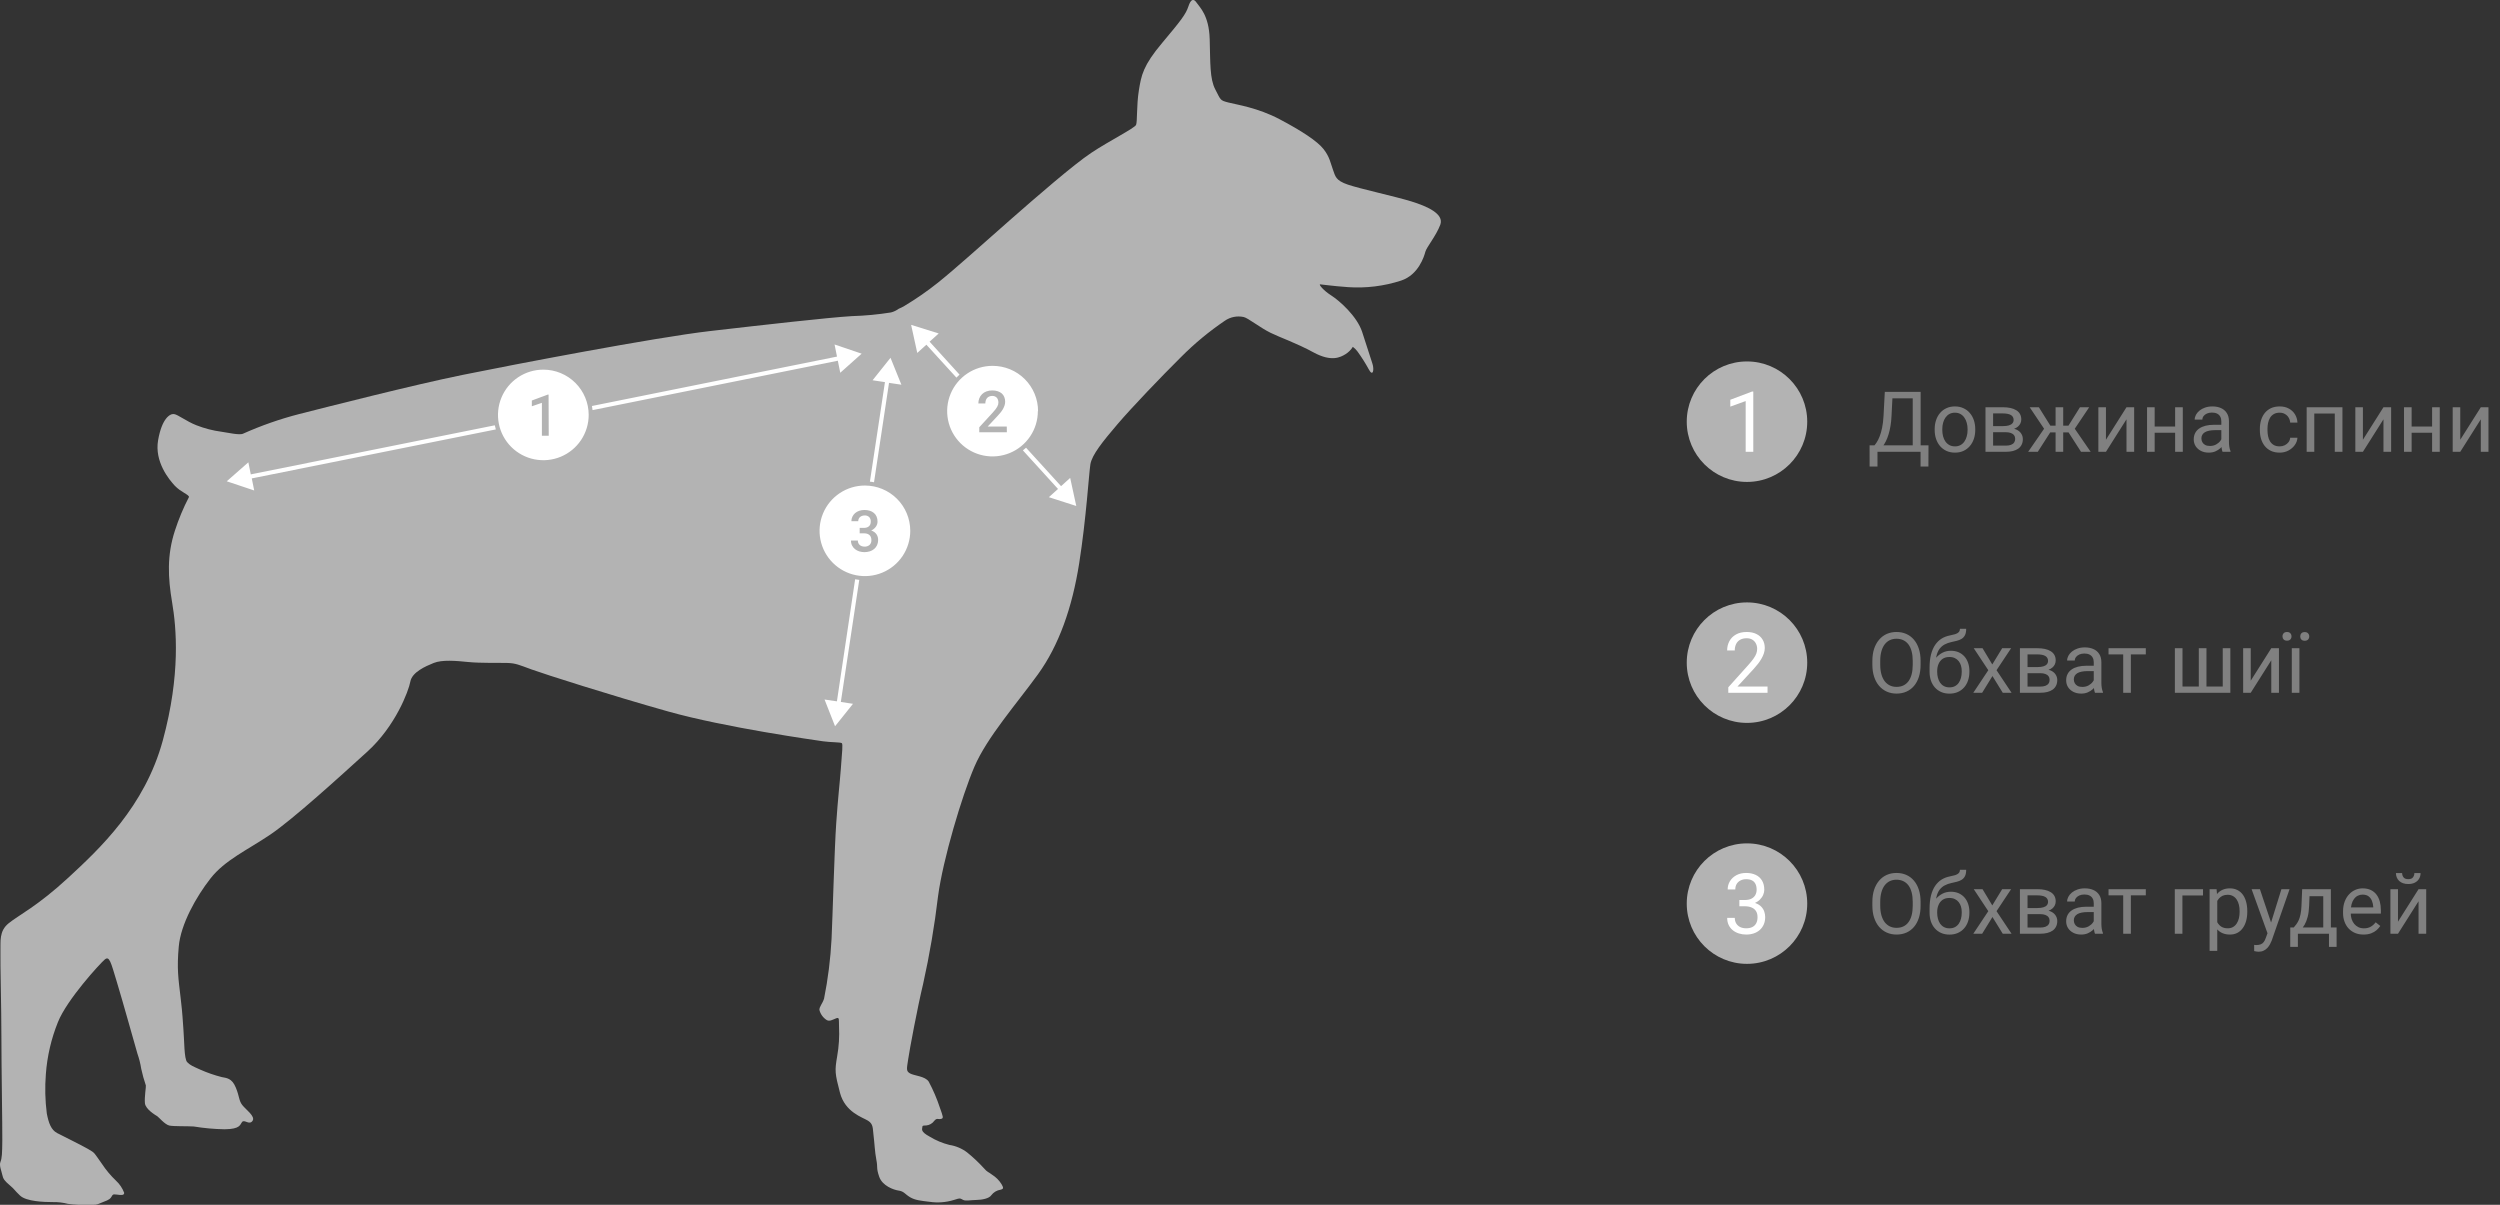 <svg xmlns="http://www.w3.org/2000/svg" fill="none" viewBox="0 0 415 200" height="200" width="415">
<rect x="0" y="0" width="415" height="200" fill="#333333" stroke="none"/>
<g clip-path="url(#clip0_1707_8552)">
<path fill="#B3B3B3" d="M149.193 51.254C149.515 51.122 149.826 50.967 150.124 50.789V50.789C152.068 49.625 153.931 48.333 155.702 46.921C158.59 44.611 163.155 40.483 167.637 36.547C172.12 32.611 178.204 27.335 181.147 25.374C184.09 23.412 188.353 21.273 188.586 20.733C188.819 20.194 188.648 17.508 189.051 15.007C189.455 12.505 189.736 10.906 192.932 7.107C196.128 3.307 196.86 2.323 197.271 1.072C197.681 -0.178 198.147 -0.294 198.639 0.45C199.132 1.195 200.693 2.501 200.809 6.492C200.925 10.483 200.809 13.079 201.74 14.849C202.67 16.619 202.479 16.647 203.909 17.016C205.339 17.385 208.775 17.87 212.436 19.804C216.098 21.738 218.692 23.447 219.718 24.759C220.745 26.071 220.868 27.089 221.272 28.175C221.675 29.262 221.682 29.945 223.749 30.649C225.816 31.353 231.743 32.645 234.295 33.438C236.848 34.23 239.77 35.488 239.086 37.312C238.402 39.137 236.8 41.05 236.608 41.795C236.417 42.54 235.479 45.629 232.577 46.579C229.745 47.498 226.762 47.867 223.79 47.666C220.977 47.468 219.424 47.201 219.143 47.201C218.863 47.201 219.691 48.226 221.005 49.06C222.319 49.894 225.262 52.477 226.117 55.101C226.972 57.725 227.486 59.358 227.821 60.363C228.156 61.368 227.91 62.639 227.205 61.292C226.649 60.271 226.027 59.288 225.344 58.347C225.127 58.052 224.866 57.791 224.57 57.575C224.258 58.079 223.831 58.502 223.325 58.812C222.531 59.283 221.059 60.131 218.055 58.504C215.051 56.878 212.703 56.119 210.924 55.251C209.145 54.383 207.153 52.757 206.428 52.62C205.896 52.508 205.346 52.505 204.813 52.612C204.28 52.719 203.775 52.933 203.327 53.242C200.712 55.016 198.273 57.036 196.046 59.276C192.706 62.591 187.915 67.593 185.499 70.422C183.084 73.252 181.25 75.52 181.003 77.079C180.757 78.637 180.319 86.031 179.149 93.48C177.978 100.929 175.761 107.148 172.305 111.931C168.849 116.715 163.846 122.387 161.759 127.26C159.671 132.132 156.53 142.65 155.716 148.773C155.135 153.663 154.308 158.522 153.238 163.329C152.28 167.327 150.973 174.331 150.754 175.862C150.535 177.393 150.364 177.789 151.062 178.186C151.76 178.582 153.587 178.637 154.169 179.553C154.911 180.941 155.531 182.39 156.024 183.885C156.537 185.361 156.708 185.648 156.181 185.744C155.654 185.84 155.544 185.539 155.093 186.052C154.936 186.273 154.732 186.458 154.495 186.593C154.259 186.727 153.995 186.809 153.724 186.831C153.259 186.831 153.101 186.831 153.101 187.138C153.101 187.446 152.725 187.821 154.34 188.689C155.351 189.306 156.449 189.767 157.598 190.056C158.667 190.219 159.679 190.647 160.54 191.3C161.537 192.105 162.47 192.984 163.333 193.931C163.921 194.614 164.017 194.484 164.701 195.011C165.328 195.404 165.857 195.935 166.248 196.562C166.481 197.027 166.748 197.341 166.098 197.491C165.477 197.583 164.918 197.918 164.544 198.421C164.195 198.947 163.032 199.179 162.067 199.193C161.102 199.207 160.362 199.398 159.897 199.193C159.432 198.988 159.507 198.783 158.344 199.193C157.04 199.597 155.662 199.702 154.313 199.501C152.896 199.33 151.904 199.241 151.055 198.728C150.206 198.216 150.069 197.765 149.2 197.642C148.331 197.519 146.463 196.849 145.943 195.325C145.423 193.801 145.744 193.917 145.477 192.537C145.21 191.156 145.169 189.694 145.012 188.512C144.855 187.329 145.012 186.605 144.081 186.031C143.15 185.457 140.283 184.63 139.434 181.391C138.586 178.152 138.558 177.755 138.969 175.35C139.26 173.717 139.363 172.058 139.277 170.402C139.229 169.322 139.4 168.803 138.812 169.035C138.223 169.268 137.73 169.589 137.258 169.343C136.639 168.958 136.195 168.348 136.019 167.641C136.019 167.074 136.505 166.657 136.793 165.782C137.447 162.514 137.863 159.202 138.038 155.873C138.216 152.169 138.51 141.064 138.812 136.677C139.113 132.289 139.366 130.41 139.585 127.547C139.804 124.683 139.934 123.535 139.742 123.364C139.551 123.194 137.84 123.235 136.642 123.057C135.444 122.879 120.416 120.781 110.903 118.102C101.39 115.423 90.372 111.904 88.271 111.139C86.17 110.373 85.629 110.093 84.24 110.052C82.85 110.011 79.75 110.1 77.731 109.895C75.712 109.69 73.379 109.492 71.996 110.052C70.614 110.612 68.403 111.576 68.116 113.148C67.828 114.72 65.645 120.535 60.985 124.765C56.324 128.996 48.666 135.973 44.868 138.542C41.069 141.112 37.34 142.759 34.944 145.821C32.549 148.882 30.003 153.42 29.675 157.117C29.346 160.814 29.599 162.365 29.983 165.632C30.366 168.899 30.291 169.049 30.448 170.894C30.605 172.739 30.551 175.773 31.071 176.313C31.591 176.853 32.008 176.997 33.24 177.557C34.391 178.07 35.584 178.483 36.806 178.794C37.586 178.958 38.476 178.944 39.126 180.496C39.776 182.047 39.619 182.662 40.214 183.434C40.809 184.206 42.445 185.313 41.918 186.065C41.391 186.817 40.597 185.805 40.214 186.222C39.831 186.639 39.988 187.439 37.271 187.459C35.556 187.429 33.845 187.274 32.152 186.995C31.057 186.926 28.86 186.995 28.121 186.844C27.382 186.694 26.335 185.43 26.109 185.293C25.883 185.156 24.152 184.159 24.056 183.127C23.96 182.095 24.261 180.393 24.213 180.188C23.901 179.275 23.642 178.344 23.44 177.4C23.309 176.556 23.1 175.725 22.817 174.919C22.482 173.792 20.401 166.308 19.395 163.001C18.389 159.693 18.17 158.614 17.377 159.29C16.583 159.967 11.114 165.926 9.623 169.657C8.504 172.426 7.825 175.352 7.61 178.329C7.44 180.495 7.493 182.673 7.768 184.828C8.069 186.414 8.486 187.562 9.472 188.081C10.457 188.601 13.291 189.974 14.584 190.712C15.878 191.45 15.583 191.355 16.911 193.186C17.58 194.199 18.36 195.135 19.238 195.974C19.845 196.53 20.314 197.221 20.607 197.99C20.661 198.469 20.059 198.387 19.368 198.298C18.677 198.209 18.745 198.298 18.437 198.763C18.129 199.227 17.541 199.343 16.733 199.692C15.926 200.04 15.932 200.006 14.714 199.999C13.571 200.048 12.426 199.995 11.292 199.842C10.466 199.627 9.614 199.528 8.76 199.548C7.337 199.548 4.373 199.453 3.333 198.469C2.293 197.485 2.491 197.491 1.629 196.76C0.767 196.029 0.514 195.701 0.383 195.038C0.253 194.375 -0.171 193.48 0.076 192.872C0.322 192.264 0.363 191.505 0.383 189.311C0.404 187.118 0.233 177.01 0.233 172.131C0.233 167.252 0.028 159.83 0.076 158.039C0.123 156.249 -0.191 154.582 1.444 153.256C3.08 151.93 6.235 150.42 11.368 145.67C16.5 140.921 24.035 133.916 27.026 122.913C30.017 111.911 29.271 104.127 28.573 100.006C27.875 95.885 27.697 92.181 29.038 88.081C29.658 86.163 30.436 84.3 31.365 82.512C31.433 82.129 29.996 81.678 29.038 80.653C28.08 79.628 25.616 76.662 26.246 73.067C26.875 69.473 28.203 68.646 28.881 68.734C29.558 68.823 30.934 69.944 32.604 70.593C33.951 71.121 35.357 71.484 36.792 71.673C37.743 71.796 39.762 72.288 40.358 71.987C43.361 70.643 46.472 69.555 49.658 68.734C54.23 67.573 68.561 63.91 76.787 62.236C85.013 60.561 108.72 56.01 117.849 54.957C126.979 53.905 137.45 52.716 141.412 52.477C143.593 52.414 145.767 52.209 147.921 51.862C148.379 51.74 148.811 51.534 149.193 51.254V51.254Z" clip-rule="evenodd" fill-rule="evenodd"></path>
<path fill="white" d="M41.795 79.416L42.199 81.418L37.641 79.894L41.227 76.744L41.63 78.746L82.138 70.6C82.193 70.826 82.248 71.052 82.31 71.284L41.795 79.416ZM138.538 57.185L138.941 59.195L98.262 67.395C98.303 67.621 98.344 67.846 98.365 68.079L139.078 59.878L139.482 61.88L143.034 58.709L138.538 57.185ZM97.722 68.878C97.722 70.365 97.28 71.818 96.453 73.055C95.626 74.291 94.45 75.254 93.075 75.823C91.699 76.392 90.185 76.541 88.725 76.251C87.265 75.961 85.923 75.245 84.87 74.194C83.818 73.142 83.101 71.803 82.81 70.345C82.52 68.887 82.669 67.375 83.239 66.002C83.808 64.628 84.773 63.454 86.011 62.628C87.249 61.802 88.705 61.361 90.194 61.361C92.19 61.361 94.105 62.153 95.517 63.563C96.929 64.972 97.722 66.885 97.722 68.878V68.878ZM91.063 65.509H90.919L88.284 66.486V67.443L89.954 66.869V72.336H91.09L91.063 65.509ZM178.662 83.995L177.65 79.334L176.137 80.701L170.327 74.325C170.156 74.475 169.985 74.626 169.8 74.762L175.631 81.166L174.111 82.532L178.662 83.995ZM159.281 62.188L154.313 56.721L155.825 55.354L151.247 53.926L152.266 58.587L153.779 57.22L158.768 62.687C158.953 62.53 159.11 62.366 159.281 62.188ZM172.284 68.25C172.284 69.736 171.843 71.19 171.015 72.426C170.188 73.662 169.013 74.626 167.637 75.195C166.261 75.764 164.748 75.912 163.287 75.622C161.827 75.332 160.486 74.616 159.433 73.565C158.38 72.514 157.663 71.174 157.373 69.716C157.082 68.258 157.231 66.746 157.801 65.373C158.371 63.999 159.336 62.825 160.574 61.999C161.812 61.173 163.267 60.732 164.756 60.732C165.75 60.728 166.735 60.92 167.654 61.297C168.573 61.675 169.408 62.23 170.111 62.932C170.814 63.633 171.371 64.466 171.75 65.384C172.129 66.301 172.322 67.284 172.318 68.277L172.284 68.25ZM167.124 70.799H163.962L165.481 69.172C165.68 68.967 165.865 68.755 166.036 68.55C166.198 68.357 166.344 68.151 166.474 67.935C166.586 67.737 166.68 67.529 166.754 67.313C166.822 67.111 166.857 66.898 166.857 66.685C166.859 66.42 166.811 66.158 166.713 65.912C166.622 65.686 166.482 65.483 166.303 65.318C166.101 65.15 165.868 65.022 165.618 64.942C165.326 64.85 165.021 64.806 164.715 64.812C164.379 64.805 164.044 64.863 163.729 64.983C163.463 65.08 163.22 65.234 163.018 65.433C162.816 65.632 162.66 65.873 162.559 66.138C162.456 66.406 162.405 66.691 162.409 66.978H163.565C163.561 66.807 163.586 66.636 163.641 66.473C163.682 66.327 163.754 66.192 163.853 66.076C163.951 65.962 164.076 65.873 164.215 65.817C164.376 65.751 164.548 65.719 164.722 65.721C164.87 65.718 165.017 65.746 165.153 65.803C165.275 65.854 165.385 65.931 165.475 66.029C165.562 66.13 165.628 66.249 165.666 66.377C165.714 66.515 165.738 66.661 165.735 66.808C165.735 66.923 165.721 67.037 165.694 67.149C165.655 67.28 165.602 67.406 165.536 67.525C165.447 67.677 165.349 67.823 165.242 67.963C165.119 68.12 164.961 68.304 164.777 68.509L162.559 70.928V71.755H167.138L167.124 70.799ZM144.403 79.956C144.635 79.956 144.854 80.017 145.087 80.058L147.578 63.555L149.631 63.862L147.825 59.393L144.848 63.124L146.901 63.432L144.403 79.956ZM142.637 96.262C142.404 96.234 142.176 96.2 141.953 96.159L138.928 116.422L136.875 116.121L138.62 120.556L141.597 116.832L139.578 116.524L142.637 96.262ZM151.103 88.116C151.103 89.602 150.661 91.056 149.834 92.292C149.007 93.528 147.831 94.492 146.456 95.061C145.08 95.63 143.566 95.778 142.106 95.488C140.646 95.198 139.304 94.482 138.252 93.431C137.199 92.38 136.482 91.04 136.191 89.582C135.901 88.124 136.05 86.612 136.62 85.239C137.189 83.865 138.154 82.691 139.392 81.865C140.63 81.039 142.086 80.598 143.575 80.598C145.568 80.598 147.479 81.388 148.891 82.793C150.302 84.198 151.097 86.105 151.103 88.095V88.116ZM145.772 89.646C145.772 89.48 145.751 89.315 145.71 89.154C145.665 88.998 145.598 88.848 145.511 88.71C145.413 88.567 145.293 88.44 145.156 88.334C144.993 88.216 144.813 88.124 144.622 88.061C144.79 87.992 144.945 87.894 145.08 87.774C145.206 87.669 145.316 87.547 145.409 87.412C145.493 87.287 145.559 87.151 145.607 87.008C145.647 86.873 145.668 86.733 145.669 86.592C145.677 86.303 145.624 86.017 145.511 85.751C145.414 85.518 145.261 85.311 145.067 85.15C144.866 84.981 144.633 84.856 144.382 84.781C144.094 84.695 143.794 84.654 143.493 84.658C143.197 84.656 142.904 84.702 142.623 84.794C142.374 84.882 142.142 85.014 141.939 85.184C141.751 85.349 141.599 85.551 141.494 85.778C141.383 86.011 141.327 86.266 141.33 86.523H142.466C142.463 86.387 142.491 86.251 142.548 86.127C142.599 86.012 142.673 85.91 142.767 85.826C142.865 85.744 142.976 85.68 143.096 85.635C143.23 85.591 143.371 85.568 143.513 85.567C143.655 85.555 143.798 85.573 143.932 85.62C144.067 85.667 144.19 85.742 144.293 85.84C144.383 85.942 144.452 86.061 144.495 86.191C144.539 86.32 144.556 86.456 144.547 86.592C144.549 86.736 144.526 86.879 144.478 87.015C144.435 87.14 144.362 87.252 144.266 87.343C144.161 87.439 144.038 87.511 143.903 87.555C143.738 87.611 143.564 87.636 143.39 87.63H142.706V88.532H143.39C143.567 88.53 143.745 88.551 143.917 88.594C144.06 88.633 144.194 88.703 144.307 88.799C144.421 88.891 144.508 89.011 144.56 89.147C144.624 89.306 144.654 89.476 144.649 89.646C144.661 89.796 144.64 89.945 144.588 90.086C144.536 90.226 144.454 90.354 144.348 90.46C144.115 90.656 143.817 90.756 143.513 90.74C143.357 90.741 143.202 90.716 143.055 90.665C142.925 90.621 142.806 90.551 142.706 90.46C142.608 90.37 142.531 90.261 142.48 90.138C142.426 90.009 142.4 89.869 142.404 89.728H141.262C141.255 90.017 141.319 90.303 141.446 90.562C141.566 90.796 141.734 91.001 141.939 91.163C142.145 91.323 142.376 91.445 142.623 91.526C143.195 91.699 143.804 91.699 144.375 91.526C144.641 91.446 144.888 91.314 145.101 91.136C145.308 90.966 145.475 90.751 145.587 90.507C145.71 90.237 145.773 89.943 145.772 89.646V89.646Z"></path>
<path fill="#808080" d="M318.982 73.927V75H311.449V73.927H318.982ZM311.661 73.927V77.447H310.355L310.349 73.927H311.661ZM320.131 73.927L320.117 77.44H318.812V73.927H320.131ZM317.69 65.047V66.127H313.329V65.047H317.69ZM318.825 65.047V75H317.513V65.047H318.825ZM312.878 65.047H314.197L313.992 69.053C313.965 69.654 313.908 70.21 313.821 70.721C313.735 71.227 313.628 71.689 313.5 72.108C313.372 72.528 313.227 72.904 313.062 73.236C312.898 73.564 312.723 73.849 312.536 74.091C312.349 74.328 312.153 74.524 311.948 74.679C311.748 74.829 311.545 74.936 311.34 75H310.738V73.927H311.162C311.281 73.799 311.415 73.615 311.565 73.373C311.72 73.132 311.873 72.819 312.023 72.436C312.178 72.049 312.313 71.578 312.427 71.022C312.545 70.466 312.625 69.809 312.666 69.053L312.878 65.047ZM321.156 71.384V71.227C321.156 70.693 321.234 70.199 321.389 69.743C321.544 69.283 321.767 68.884 322.059 68.547C322.35 68.205 322.703 67.941 323.118 67.754C323.533 67.562 323.998 67.467 324.513 67.467C325.032 67.467 325.499 67.562 325.914 67.754C326.333 67.941 326.689 68.205 326.98 68.547C327.277 68.884 327.502 69.283 327.657 69.743C327.812 70.199 327.89 70.693 327.89 71.227V71.384C327.89 71.917 327.812 72.412 327.657 72.867C327.502 73.323 327.277 73.722 326.98 74.064C326.689 74.401 326.336 74.665 325.921 74.856C325.511 75.043 325.046 75.137 324.526 75.137C324.007 75.137 323.54 75.043 323.125 74.856C322.71 74.665 322.355 74.401 322.059 74.064C321.767 73.722 321.544 73.323 321.389 72.867C321.234 72.412 321.156 71.917 321.156 71.384ZM322.421 71.227V71.384C322.421 71.753 322.464 72.102 322.551 72.43C322.637 72.753 322.767 73.04 322.94 73.291C323.118 73.542 323.339 73.74 323.604 73.886C323.868 74.027 324.175 74.098 324.526 74.098C324.873 74.098 325.176 74.027 325.436 73.886C325.7 73.74 325.919 73.542 326.092 73.291C326.265 73.04 326.395 72.753 326.481 72.43C326.573 72.102 326.618 71.753 326.618 71.384V71.227C326.618 70.862 326.573 70.518 326.481 70.194C326.395 69.866 326.263 69.577 326.085 69.326C325.912 69.071 325.693 68.87 325.429 68.725C325.169 68.579 324.864 68.506 324.513 68.506C324.166 68.506 323.861 68.579 323.597 68.725C323.337 68.87 323.118 69.071 322.94 69.326C322.767 69.577 322.637 69.866 322.551 70.194C322.464 70.518 322.421 70.862 322.421 71.227ZM332.948 71.746H330.521L330.508 70.734H332.49C332.882 70.734 333.208 70.696 333.468 70.618C333.732 70.541 333.93 70.424 334.062 70.269C334.195 70.115 334.261 69.923 334.261 69.695C334.261 69.518 334.222 69.363 334.145 69.231C334.072 69.094 333.96 68.982 333.81 68.895C333.659 68.804 333.472 68.738 333.249 68.697C333.03 68.652 332.773 68.629 332.477 68.629H330.856V75H329.592V67.603H332.477C332.946 67.603 333.368 67.644 333.741 67.727C334.119 67.809 334.441 67.934 334.705 68.103C334.974 68.267 335.179 68.476 335.32 68.731C335.462 68.987 335.532 69.287 335.532 69.634C335.532 69.857 335.487 70.069 335.396 70.269C335.304 70.47 335.17 70.648 334.992 70.803C334.814 70.958 334.596 71.085 334.336 71.186C334.076 71.281 333.778 71.343 333.44 71.37L332.948 71.746ZM332.948 75H330.063L330.692 73.975H332.948C333.299 73.975 333.591 73.931 333.823 73.845C334.056 73.754 334.229 73.626 334.343 73.462C334.461 73.293 334.521 73.093 334.521 72.86C334.521 72.628 334.461 72.43 334.343 72.266C334.229 72.097 334.056 71.969 333.823 71.883C333.591 71.792 333.299 71.746 332.948 71.746H331.027L331.041 70.734H333.44L333.898 71.117C334.304 71.149 334.648 71.249 334.931 71.418C335.213 71.587 335.427 71.801 335.573 72.061C335.719 72.316 335.792 72.594 335.792 72.894C335.792 73.241 335.726 73.546 335.594 73.811C335.466 74.075 335.279 74.296 335.033 74.474C334.787 74.647 334.489 74.779 334.138 74.87C333.787 74.957 333.39 75 332.948 75ZM339.729 71.78L336.927 67.603H338.451L340.365 70.666H341.842L341.657 71.78H339.729ZM340.42 71.65L338.273 75H336.674L339.62 70.734L340.42 71.65ZM342.491 67.603V75H341.227V67.603H342.491ZM346.805 67.603L344.002 71.78H342.074L341.876 70.666H343.359L345.273 67.603H346.805ZM345.451 75L343.298 71.65L344.111 70.734L347.051 75H345.451ZM349.587 72.997L352.998 67.603H354.27V75H352.998V69.606L349.587 75H348.329V67.603H349.587V72.997ZM361.317 70.81V71.835H357.407V70.81H361.317ZM357.674 67.603V75H356.409V67.603H357.674ZM362.343 67.603V75H361.071V67.603H362.343ZM368.741 73.735V69.928C368.741 69.636 368.682 69.383 368.563 69.169C368.45 68.95 368.276 68.782 368.044 68.663C367.812 68.545 367.524 68.485 367.183 68.485C366.864 68.485 366.583 68.54 366.342 68.649C366.105 68.759 365.918 68.902 365.781 69.08C365.649 69.258 365.583 69.449 365.583 69.654H364.318C364.318 69.39 364.387 69.128 364.523 68.868C364.66 68.608 364.856 68.374 365.111 68.164C365.371 67.95 365.681 67.781 366.041 67.658C366.406 67.531 366.811 67.467 367.258 67.467C367.796 67.467 368.27 67.558 368.68 67.74C369.094 67.922 369.418 68.198 369.65 68.567C369.887 68.932 370.006 69.39 370.006 69.941V73.387C370.006 73.633 370.026 73.895 370.067 74.173C370.113 74.451 370.179 74.69 370.266 74.891V75H368.946C368.882 74.854 368.832 74.66 368.796 74.419C368.759 74.173 368.741 73.945 368.741 73.735ZM368.96 70.516L368.974 71.404H367.695C367.335 71.404 367.014 71.434 366.731 71.493C366.449 71.548 366.212 71.632 366.021 71.746C365.829 71.86 365.683 72.004 365.583 72.177C365.483 72.345 365.433 72.544 365.433 72.772C365.433 73.004 365.485 73.216 365.59 73.407C365.695 73.599 365.852 73.751 366.062 73.865C366.276 73.975 366.538 74.029 366.848 74.029C367.235 74.029 367.577 73.947 367.873 73.783C368.169 73.619 368.404 73.419 368.577 73.182C368.755 72.945 368.851 72.715 368.864 72.491L369.404 73.1C369.372 73.291 369.286 73.503 369.145 73.735C369.003 73.968 368.814 74.191 368.577 74.405C368.345 74.615 368.067 74.79 367.743 74.932C367.424 75.068 367.064 75.137 366.663 75.137C366.162 75.137 365.722 75.039 365.344 74.843C364.97 74.647 364.678 74.385 364.469 74.057C364.264 73.724 364.161 73.353 364.161 72.942C364.161 72.546 364.239 72.197 364.394 71.897C364.549 71.591 364.772 71.338 365.063 71.138C365.355 70.933 365.706 70.778 366.116 70.673C366.526 70.568 366.984 70.516 367.49 70.516H368.96ZM378.428 74.098C378.729 74.098 379.007 74.036 379.262 73.913C379.517 73.79 379.727 73.621 379.891 73.407C380.055 73.189 380.148 72.94 380.171 72.662H381.374C381.351 73.1 381.203 73.507 380.93 73.886C380.661 74.259 380.308 74.562 379.87 74.795C379.433 75.023 378.952 75.137 378.428 75.137C377.872 75.137 377.386 75.039 376.972 74.843C376.562 74.647 376.22 74.378 375.946 74.036C375.677 73.694 375.475 73.302 375.338 72.86C375.206 72.414 375.14 71.942 375.14 71.445V71.158C375.14 70.662 375.206 70.192 375.338 69.75C375.475 69.303 375.677 68.909 375.946 68.567C376.22 68.226 376.562 67.957 376.972 67.761C377.386 67.565 377.872 67.467 378.428 67.467C379.007 67.467 379.512 67.585 379.945 67.822C380.378 68.055 380.718 68.374 380.964 68.779C381.215 69.18 381.351 69.636 381.374 70.147H380.171C380.148 69.841 380.062 69.565 379.911 69.319C379.765 69.073 379.565 68.877 379.31 68.731C379.059 68.581 378.765 68.506 378.428 68.506C378.04 68.506 377.715 68.583 377.45 68.738C377.19 68.889 376.983 69.094 376.828 69.353C376.678 69.609 376.568 69.894 376.5 70.208C376.436 70.518 376.404 70.835 376.404 71.158V71.445C376.404 71.769 376.436 72.088 376.5 72.402C376.564 72.717 376.671 73.002 376.821 73.257C376.976 73.512 377.184 73.717 377.443 73.872C377.708 74.022 378.036 74.098 378.428 74.098ZM387.725 67.603V68.649H383.985V67.603H387.725ZM384.17 67.603V75H382.905V67.603H384.17ZM388.846 67.603V75H387.574V67.603H388.846ZM392.243 72.997L395.654 67.603H396.926V75H395.654V69.606L392.243 75H390.985V67.603H392.243V72.997ZM403.974 70.81V71.835H400.063V70.81H403.974ZM400.33 67.603V75H399.065V67.603H400.33ZM404.999 67.603V75H403.728V67.603H404.999ZM408.403 72.997L411.814 67.603H413.086V75H411.814V69.606L408.403 75H407.146V67.603H408.403V72.997Z"></path>
<path fill="#808080" d="M318.818 109.709V110.338C318.818 111.085 318.725 111.755 318.538 112.348C318.351 112.94 318.082 113.444 317.731 113.858C317.381 114.273 316.959 114.59 316.467 114.809C315.979 115.027 315.432 115.137 314.826 115.137C314.238 115.137 313.698 115.027 313.206 114.809C312.718 114.59 312.295 114.273 311.935 113.858C311.579 113.444 311.303 112.94 311.107 112.348C310.911 111.755 310.813 111.085 310.813 110.338V109.709C310.813 108.962 310.909 108.294 311.101 107.706C311.297 107.114 311.572 106.61 311.928 106.195C312.283 105.776 312.705 105.457 313.192 105.238C313.685 105.02 314.225 104.91 314.812 104.91C315.419 104.91 315.965 105.02 316.453 105.238C316.945 105.457 317.367 105.776 317.718 106.195C318.073 106.61 318.344 107.114 318.531 107.706C318.723 108.294 318.818 108.962 318.818 109.709ZM317.513 110.338V109.695C317.513 109.103 317.451 108.579 317.328 108.123C317.21 107.667 317.034 107.285 316.802 106.975C316.569 106.665 316.285 106.43 315.947 106.271C315.615 106.111 315.236 106.031 314.812 106.031C314.402 106.031 314.031 106.111 313.698 106.271C313.37 106.43 313.088 106.665 312.851 106.975C312.618 107.285 312.438 107.667 312.311 108.123C312.183 108.579 312.119 109.103 312.119 109.695V110.338C312.119 110.935 312.183 111.464 312.311 111.924C312.438 112.38 312.62 112.765 312.857 113.079C313.099 113.389 313.384 113.624 313.712 113.783C314.045 113.943 314.416 114.022 314.826 114.022C315.255 114.022 315.635 113.943 315.968 113.783C316.3 113.624 316.581 113.389 316.809 113.079C317.041 112.765 317.216 112.38 317.335 111.924C317.453 111.464 317.513 110.935 317.513 110.338ZM325.347 104.384H326.386C326.386 104.83 326.317 105.186 326.181 105.45C326.044 105.71 325.857 105.91 325.62 106.052C325.388 106.193 325.123 106.3 324.827 106.373C324.535 106.446 324.232 106.517 323.918 106.585C323.526 106.667 323.161 106.797 322.824 106.975C322.492 107.148 322.204 107.394 321.963 107.713C321.726 108.032 321.55 108.447 321.437 108.957C321.327 109.467 321.298 110.099 321.348 110.851V111.479H320.309V110.851C320.309 110.007 320.388 109.271 320.548 108.643C320.712 108.014 320.942 107.483 321.238 107.05C321.535 106.617 321.885 106.273 322.291 106.018C322.701 105.762 323.152 105.587 323.645 105.491C324 105.423 324.305 105.35 324.561 105.272C324.816 105.19 325.009 105.081 325.142 104.944C325.278 104.808 325.347 104.621 325.347 104.384ZM323.85 108.027C324.333 108.027 324.763 108.112 325.142 108.28C325.52 108.449 325.841 108.684 326.105 108.984C326.37 109.285 326.57 109.641 326.707 110.051C326.848 110.456 326.919 110.898 326.919 111.377V111.527C326.919 112.042 326.844 112.521 326.693 112.963C326.548 113.4 326.331 113.783 326.044 114.111C325.761 114.435 325.415 114.688 325.005 114.87C324.599 115.052 324.137 115.144 323.617 115.144C323.098 115.144 322.633 115.052 322.223 114.87C321.817 114.688 321.471 114.435 321.184 114.111C320.896 113.783 320.678 113.4 320.527 112.963C320.382 112.521 320.309 112.042 320.309 111.527V111.377C320.309 111.263 320.329 111.151 320.37 111.042C320.411 110.933 320.461 110.821 320.521 110.707C320.584 110.593 320.641 110.472 320.691 110.345C320.86 109.935 321.09 109.554 321.382 109.203C321.678 108.852 322.031 108.57 322.441 108.355C322.856 108.137 323.326 108.027 323.85 108.027ZM323.604 109.06C323.139 109.06 322.756 109.167 322.455 109.381C322.159 109.595 321.938 109.88 321.792 110.235C321.646 110.586 321.573 110.967 321.573 111.377V111.527C321.573 111.874 321.614 112.202 321.696 112.512C321.778 112.822 321.901 113.097 322.065 113.339C322.234 113.576 322.446 113.763 322.701 113.899C322.961 114.036 323.266 114.104 323.617 114.104C323.968 114.104 324.271 114.036 324.526 113.899C324.782 113.763 324.991 113.576 325.155 113.339C325.319 113.097 325.442 112.822 325.524 112.512C325.606 112.202 325.647 111.874 325.647 111.527V111.377C325.647 111.067 325.606 110.773 325.524 110.495C325.442 110.217 325.317 109.971 325.148 109.757C324.984 109.543 324.772 109.374 324.513 109.251C324.257 109.123 323.954 109.06 323.604 109.06ZM329.1 107.604L330.72 110.297L332.36 107.604H333.844L331.424 111.254L333.919 115H332.456L330.747 112.225L329.038 115H327.568L330.057 111.254L327.644 107.604H329.1ZM338.663 111.746H336.236L336.223 110.734H338.205C338.597 110.734 338.923 110.696 339.183 110.618C339.447 110.541 339.645 110.424 339.777 110.27C339.91 110.115 339.976 109.923 339.976 109.695C339.976 109.518 339.937 109.363 339.859 109.23C339.786 109.094 339.675 108.982 339.524 108.896C339.374 108.804 339.187 108.738 338.964 108.697C338.745 108.652 338.488 108.629 338.191 108.629H336.571V115H335.307V107.604H338.191C338.661 107.604 339.082 107.645 339.456 107.727C339.834 107.809 340.156 107.934 340.42 108.103C340.689 108.267 340.894 108.476 341.035 108.731C341.176 108.987 341.247 109.287 341.247 109.634C341.247 109.857 341.201 110.069 341.11 110.27C341.019 110.47 340.885 110.648 340.707 110.803C340.529 110.958 340.311 111.085 340.051 111.186C339.791 111.281 339.493 111.343 339.155 111.37L338.663 111.746ZM338.663 115H335.778L336.407 113.975H338.663C339.014 113.975 339.306 113.931 339.538 113.845C339.771 113.754 339.944 113.626 340.058 113.462C340.176 113.293 340.235 113.093 340.235 112.86C340.235 112.628 340.176 112.43 340.058 112.266C339.944 112.097 339.771 111.969 339.538 111.883C339.306 111.792 339.014 111.746 338.663 111.746H336.742L336.756 110.734H339.155L339.613 111.117C340.019 111.149 340.363 111.249 340.646 111.418C340.928 111.587 341.142 111.801 341.288 112.061C341.434 112.316 341.507 112.594 341.507 112.895C341.507 113.241 341.441 113.546 341.309 113.811C341.181 114.075 340.994 114.296 340.748 114.474C340.502 114.647 340.203 114.779 339.853 114.87C339.502 114.957 339.105 115 338.663 115ZM347.563 113.735V109.928C347.563 109.636 347.504 109.383 347.386 109.169C347.272 108.95 347.099 108.782 346.866 108.663C346.634 108.545 346.347 108.485 346.005 108.485C345.686 108.485 345.406 108.54 345.164 108.649C344.927 108.759 344.74 108.902 344.604 109.08C344.471 109.258 344.405 109.449 344.405 109.654H343.141C343.141 109.39 343.209 109.128 343.346 108.868C343.482 108.608 343.678 108.374 343.934 108.164C344.193 107.95 344.503 107.781 344.863 107.658C345.228 107.531 345.633 107.467 346.08 107.467C346.618 107.467 347.092 107.558 347.502 107.74C347.917 107.923 348.24 108.198 348.473 108.567C348.71 108.932 348.828 109.39 348.828 109.941V113.387C348.828 113.633 348.849 113.895 348.89 114.173C348.935 114.451 349.001 114.69 349.088 114.891V115H347.769C347.705 114.854 347.655 114.66 347.618 114.419C347.582 114.173 347.563 113.945 347.563 113.735ZM347.782 110.516L347.796 111.404H346.518C346.158 111.404 345.836 111.434 345.554 111.493C345.271 111.548 345.034 111.632 344.843 111.746C344.651 111.86 344.506 112.004 344.405 112.177C344.305 112.345 344.255 112.544 344.255 112.771C344.255 113.004 344.307 113.216 344.412 113.407C344.517 113.599 344.674 113.751 344.884 113.865C345.098 113.975 345.36 114.029 345.67 114.029C346.057 114.029 346.399 113.947 346.695 113.783C346.992 113.619 347.226 113.419 347.399 113.182C347.577 112.945 347.673 112.715 347.687 112.491L348.227 113.1C348.195 113.291 348.108 113.503 347.967 113.735C347.826 113.968 347.636 114.191 347.399 114.405C347.167 114.615 346.889 114.79 346.565 114.932C346.246 115.068 345.886 115.137 345.485 115.137C344.984 115.137 344.544 115.039 344.166 114.843C343.792 114.647 343.501 114.385 343.291 114.057C343.086 113.724 342.983 113.353 342.983 112.942C342.983 112.546 343.061 112.197 343.216 111.896C343.371 111.591 343.594 111.338 343.886 111.138C344.177 110.933 344.528 110.778 344.938 110.673C345.349 110.568 345.807 110.516 346.312 110.516H347.782ZM353.723 107.604V115H352.451V107.604H353.723ZM356.204 107.604V108.629H350.018V107.604H356.204ZM361.03 107.604H362.295V113.961H365.002V107.604H366.273V113.961H368.974V107.604H370.238V115H361.03V107.604ZM373.622 112.997L377.033 107.604H378.305V115H377.033V109.606L373.622 115H372.364V107.604H373.622V112.997ZM381.702 107.604V115H380.438V107.604H381.702ZM378.893 105.642C378.893 105.437 378.956 105.263 379.084 105.122C379.212 104.981 379.396 104.91 379.638 104.91C379.884 104.91 380.071 104.981 380.198 105.122C380.326 105.263 380.39 105.437 380.39 105.642C380.39 105.838 380.326 106.006 380.198 106.147C380.071 106.284 379.884 106.353 379.638 106.353C379.396 106.353 379.212 106.284 379.084 106.147C378.956 106.006 378.893 105.838 378.893 105.642ZM381.839 105.655C381.839 105.45 381.9 105.277 382.023 105.136C382.151 104.994 382.338 104.924 382.584 104.924C382.826 104.924 383.01 104.994 383.138 105.136C383.27 105.277 383.336 105.45 383.336 105.655C383.336 105.851 383.27 106.02 383.138 106.161C383.01 106.298 382.826 106.366 382.584 106.366C382.338 106.366 382.151 106.298 382.023 106.161C381.9 106.02 381.839 105.851 381.839 105.655Z"></path>
<path fill="#808080" d="M318.818 149.709V150.338C318.818 151.085 318.725 151.755 318.538 152.348C318.351 152.94 318.082 153.444 317.731 153.858C317.381 154.273 316.959 154.59 316.467 154.809C315.979 155.027 315.432 155.137 314.826 155.137C314.238 155.137 313.698 155.027 313.206 154.809C312.718 154.59 312.295 154.273 311.935 153.858C311.579 153.444 311.303 152.94 311.107 152.348C310.911 151.755 310.813 151.085 310.813 150.338V149.709C310.813 148.962 310.909 148.294 311.101 147.706C311.297 147.114 311.572 146.61 311.928 146.195C312.283 145.776 312.705 145.457 313.192 145.238C313.685 145.02 314.225 144.91 314.812 144.91C315.419 144.91 315.965 145.02 316.453 145.238C316.945 145.457 317.367 145.776 317.718 146.195C318.073 146.61 318.344 147.114 318.531 147.706C318.723 148.294 318.818 148.962 318.818 149.709ZM317.513 150.338V149.695C317.513 149.103 317.451 148.579 317.328 148.123C317.21 147.667 317.034 147.285 316.802 146.975C316.569 146.665 316.285 146.43 315.947 146.271C315.615 146.111 315.236 146.031 314.812 146.031C314.402 146.031 314.031 146.111 313.698 146.271C313.37 146.43 313.088 146.665 312.851 146.975C312.618 147.285 312.438 147.667 312.311 148.123C312.183 148.579 312.119 149.103 312.119 149.695V150.338C312.119 150.935 312.183 151.464 312.311 151.924C312.438 152.38 312.62 152.765 312.857 153.079C313.099 153.389 313.384 153.624 313.712 153.783C314.045 153.943 314.416 154.022 314.826 154.022C315.255 154.022 315.635 153.943 315.968 153.783C316.3 153.624 316.581 153.389 316.809 153.079C317.041 152.765 317.216 152.38 317.335 151.924C317.453 151.464 317.513 150.935 317.513 150.338ZM325.347 144.384H326.386C326.386 144.83 326.317 145.186 326.181 145.45C326.044 145.71 325.857 145.91 325.62 146.052C325.388 146.193 325.123 146.3 324.827 146.373C324.535 146.446 324.232 146.517 323.918 146.585C323.526 146.667 323.161 146.797 322.824 146.975C322.492 147.148 322.204 147.394 321.963 147.713C321.726 148.032 321.55 148.447 321.437 148.957C321.327 149.467 321.298 150.099 321.348 150.851V151.479H320.309V150.851C320.309 150.007 320.388 149.271 320.548 148.643C320.712 148.014 320.942 147.483 321.238 147.05C321.535 146.617 321.885 146.273 322.291 146.018C322.701 145.762 323.152 145.587 323.645 145.491C324 145.423 324.305 145.35 324.561 145.272C324.816 145.19 325.009 145.081 325.142 144.944C325.278 144.808 325.347 144.621 325.347 144.384ZM323.85 148.027C324.333 148.027 324.763 148.112 325.142 148.28C325.52 148.449 325.841 148.684 326.105 148.984C326.37 149.285 326.57 149.641 326.707 150.051C326.848 150.456 326.919 150.898 326.919 151.377V151.527C326.919 152.042 326.844 152.521 326.693 152.963C326.548 153.4 326.331 153.783 326.044 154.111C325.761 154.435 325.415 154.688 325.005 154.87C324.599 155.052 324.137 155.144 323.617 155.144C323.098 155.144 322.633 155.052 322.223 154.87C321.817 154.688 321.471 154.435 321.184 154.111C320.896 153.783 320.678 153.4 320.527 152.963C320.382 152.521 320.309 152.042 320.309 151.527V151.377C320.309 151.263 320.329 151.151 320.37 151.042C320.411 150.933 320.461 150.821 320.521 150.707C320.584 150.593 320.641 150.472 320.691 150.345C320.86 149.935 321.09 149.554 321.382 149.203C321.678 148.852 322.031 148.57 322.441 148.355C322.856 148.137 323.326 148.027 323.85 148.027ZM323.604 149.06C323.139 149.06 322.756 149.167 322.455 149.381C322.159 149.595 321.938 149.88 321.792 150.235C321.646 150.586 321.573 150.967 321.573 151.377V151.527C321.573 151.874 321.614 152.202 321.696 152.512C321.778 152.822 321.901 153.097 322.065 153.339C322.234 153.576 322.446 153.763 322.701 153.899C322.961 154.036 323.266 154.104 323.617 154.104C323.968 154.104 324.271 154.036 324.526 153.899C324.782 153.763 324.991 153.576 325.155 153.339C325.319 153.097 325.442 152.822 325.524 152.512C325.606 152.202 325.647 151.874 325.647 151.527V151.377C325.647 151.067 325.606 150.773 325.524 150.495C325.442 150.217 325.317 149.971 325.148 149.757C324.984 149.543 324.772 149.374 324.513 149.251C324.257 149.123 323.954 149.06 323.604 149.06ZM329.1 147.604L330.72 150.297L332.36 147.604H333.844L331.424 151.254L333.919 155H332.456L330.747 152.225L329.038 155H327.568L330.057 151.254L327.644 147.604H329.1ZM338.663 151.746H336.236L336.223 150.734H338.205C338.597 150.734 338.923 150.696 339.183 150.618C339.447 150.541 339.645 150.424 339.777 150.27C339.91 150.115 339.976 149.923 339.976 149.695C339.976 149.518 339.937 149.363 339.859 149.23C339.786 149.094 339.675 148.982 339.524 148.896C339.374 148.804 339.187 148.738 338.964 148.697C338.745 148.652 338.488 148.629 338.191 148.629H336.571V155H335.307V147.604H338.191C338.661 147.604 339.082 147.645 339.456 147.727C339.834 147.809 340.156 147.934 340.42 148.103C340.689 148.267 340.894 148.476 341.035 148.731C341.176 148.987 341.247 149.287 341.247 149.634C341.247 149.857 341.201 150.069 341.11 150.27C341.019 150.47 340.885 150.648 340.707 150.803C340.529 150.958 340.311 151.085 340.051 151.186C339.791 151.281 339.493 151.343 339.155 151.37L338.663 151.746ZM338.663 155H335.778L336.407 153.975H338.663C339.014 153.975 339.306 153.931 339.538 153.845C339.771 153.754 339.944 153.626 340.058 153.462C340.176 153.293 340.235 153.093 340.235 152.86C340.235 152.628 340.176 152.43 340.058 152.266C339.944 152.097 339.771 151.969 339.538 151.883C339.306 151.792 339.014 151.746 338.663 151.746H336.742L336.756 150.734H339.155L339.613 151.117C340.019 151.149 340.363 151.249 340.646 151.418C340.928 151.587 341.142 151.801 341.288 152.061C341.434 152.316 341.507 152.594 341.507 152.895C341.507 153.241 341.441 153.546 341.309 153.811C341.181 154.075 340.994 154.296 340.748 154.474C340.502 154.647 340.203 154.779 339.853 154.87C339.502 154.957 339.105 155 338.663 155ZM347.563 153.735V149.928C347.563 149.636 347.504 149.383 347.386 149.169C347.272 148.95 347.099 148.782 346.866 148.663C346.634 148.545 346.347 148.485 346.005 148.485C345.686 148.485 345.406 148.54 345.164 148.649C344.927 148.759 344.74 148.902 344.604 149.08C344.471 149.258 344.405 149.449 344.405 149.654H343.141C343.141 149.39 343.209 149.128 343.346 148.868C343.482 148.608 343.678 148.374 343.934 148.164C344.193 147.95 344.503 147.781 344.863 147.658C345.228 147.531 345.633 147.467 346.08 147.467C346.618 147.467 347.092 147.558 347.502 147.74C347.917 147.923 348.24 148.198 348.473 148.567C348.71 148.932 348.828 149.39 348.828 149.941V153.387C348.828 153.633 348.849 153.895 348.89 154.173C348.935 154.451 349.001 154.69 349.088 154.891V155H347.769C347.705 154.854 347.655 154.66 347.618 154.419C347.582 154.173 347.563 153.945 347.563 153.735ZM347.782 150.516L347.796 151.404H346.518C346.158 151.404 345.836 151.434 345.554 151.493C345.271 151.548 345.034 151.632 344.843 151.746C344.651 151.86 344.506 152.004 344.405 152.177C344.305 152.345 344.255 152.544 344.255 152.771C344.255 153.004 344.307 153.216 344.412 153.407C344.517 153.599 344.674 153.751 344.884 153.865C345.098 153.975 345.36 154.029 345.67 154.029C346.057 154.029 346.399 153.947 346.695 153.783C346.992 153.619 347.226 153.419 347.399 153.182C347.577 152.945 347.673 152.715 347.687 152.491L348.227 153.1C348.195 153.291 348.108 153.503 347.967 153.735C347.826 153.968 347.636 154.191 347.399 154.405C347.167 154.615 346.889 154.79 346.565 154.932C346.246 155.068 345.886 155.137 345.485 155.137C344.984 155.137 344.544 155.039 344.166 154.843C343.792 154.647 343.501 154.385 343.291 154.057C343.086 153.724 342.983 153.353 342.983 152.942C342.983 152.546 343.061 152.197 343.216 151.896C343.371 151.591 343.594 151.338 343.886 151.138C344.177 150.933 344.528 150.778 344.938 150.673C345.349 150.568 345.807 150.516 346.312 150.516H347.782ZM353.723 147.604V155H352.451V147.604H353.723ZM356.204 147.604V148.629H350.018V147.604H356.204ZM365.699 147.604V148.649H362.281V155H361.017V147.604H365.699ZM368.064 149.025V157.844H366.793V147.604H367.955L368.064 149.025ZM373.048 151.24V151.384C373.048 151.922 372.984 152.421 372.856 152.881C372.729 153.337 372.542 153.733 372.296 154.07C372.054 154.408 371.756 154.67 371.4 154.856C371.045 155.043 370.637 155.137 370.177 155.137C369.707 155.137 369.293 155.059 368.933 154.904C368.573 154.749 368.267 154.524 368.017 154.228C367.766 153.931 367.565 153.576 367.415 153.161C367.269 152.746 367.169 152.279 367.114 151.76V150.994C367.169 150.447 367.271 149.957 367.422 149.524C367.572 149.091 367.771 148.722 368.017 148.417C368.267 148.107 368.57 147.872 368.926 147.713C369.281 147.549 369.691 147.467 370.156 147.467C370.621 147.467 371.034 147.558 371.394 147.74C371.754 147.918 372.057 148.173 372.303 148.506C372.549 148.839 372.733 149.237 372.856 149.702C372.984 150.162 373.048 150.675 373.048 151.24ZM371.776 151.384V151.24C371.776 150.871 371.738 150.525 371.66 150.201C371.583 149.873 371.462 149.586 371.298 149.34C371.138 149.089 370.933 148.893 370.683 148.752C370.432 148.606 370.133 148.533 369.787 148.533C369.468 148.533 369.19 148.588 368.953 148.697C368.721 148.807 368.522 148.955 368.358 149.142C368.194 149.324 368.06 149.534 367.955 149.771C367.855 150.003 367.78 150.244 367.729 150.495V152.266C367.821 152.585 367.948 152.885 368.112 153.168C368.276 153.446 368.495 153.672 368.769 153.845C369.042 154.013 369.386 154.098 369.801 154.098C370.143 154.098 370.437 154.027 370.683 153.886C370.933 153.74 371.138 153.542 371.298 153.291C371.462 153.04 371.583 152.753 371.66 152.43C371.738 152.102 371.776 151.753 371.776 151.384ZM376.657 154.234L378.715 147.604H380.068L377.102 156.142C377.033 156.324 376.942 156.52 376.828 156.729C376.719 156.944 376.577 157.146 376.404 157.338C376.231 157.529 376.021 157.684 375.775 157.803C375.534 157.926 375.244 157.987 374.907 157.987C374.807 157.987 374.679 157.974 374.524 157.946C374.369 157.919 374.26 157.896 374.196 157.878L374.189 156.853C374.226 156.857 374.283 156.862 374.36 156.866C374.442 156.875 374.499 156.88 374.531 156.88C374.818 156.88 375.062 156.841 375.263 156.764C375.463 156.691 375.632 156.565 375.769 156.388C375.91 156.215 376.031 155.975 376.131 155.67L376.657 154.234ZM375.146 147.604L377.067 153.346L377.396 154.679L376.486 155.144L373.766 147.604H375.146ZM382.16 147.604H383.425L383.315 150.372C383.288 151.074 383.208 151.68 383.076 152.19C382.944 152.701 382.775 153.136 382.57 153.496C382.365 153.852 382.135 154.15 381.88 154.392C381.629 154.633 381.369 154.836 381.101 155H380.472L380.506 153.968L380.766 153.961C380.916 153.783 381.062 153.601 381.203 153.414C381.344 153.223 381.474 152.997 381.593 152.737C381.711 152.473 381.809 152.152 381.887 151.773C381.969 151.391 382.021 150.924 382.044 150.372L382.16 147.604ZM382.475 147.604H386.925V155H385.66V148.772H382.475V147.604ZM380.185 153.961H387.875V157.181H386.61V155H381.449V157.181H380.178L380.185 153.961ZM392.346 155.137C391.831 155.137 391.364 155.05 390.944 154.877C390.53 154.699 390.172 154.451 389.871 154.132C389.575 153.813 389.347 153.435 389.188 152.997C389.028 152.56 388.948 152.081 388.948 151.562V151.274C388.948 150.673 389.037 150.137 389.215 149.668C389.393 149.194 389.634 148.793 389.939 148.465C390.245 148.137 390.591 147.888 390.979 147.72C391.366 147.551 391.767 147.467 392.182 147.467C392.71 147.467 393.166 147.558 393.549 147.74C393.936 147.923 394.253 148.178 394.499 148.506C394.745 148.829 394.927 149.212 395.046 149.654C395.164 150.092 395.224 150.57 395.224 151.09V151.657H389.7V150.625H393.959V150.529C393.941 150.201 393.872 149.882 393.754 149.572C393.64 149.262 393.458 149.007 393.207 148.807C392.956 148.606 392.615 148.506 392.182 148.506C391.895 148.506 391.63 148.567 391.389 148.69C391.147 148.809 390.94 148.987 390.767 149.224C390.593 149.461 390.459 149.75 390.363 150.092C390.268 150.434 390.22 150.828 390.22 151.274V151.562C390.22 151.912 390.268 152.243 390.363 152.553C390.464 152.858 390.607 153.127 390.794 153.359C390.985 153.592 391.215 153.774 391.484 153.906C391.758 154.038 392.068 154.104 392.414 154.104C392.861 154.104 393.239 154.013 393.549 153.831C393.859 153.649 394.13 153.405 394.362 153.1L395.128 153.708C394.968 153.95 394.766 154.18 394.52 154.398C394.273 154.617 393.97 154.795 393.61 154.932C393.255 155.068 392.833 155.137 392.346 155.137ZM398.067 152.997L401.479 147.604H402.75V155H401.479V149.606L398.067 155H396.81V147.604H398.067V152.997ZM400.788 144.924H401.813C401.813 145.279 401.731 145.596 401.567 145.874C401.403 146.147 401.169 146.362 400.863 146.517C400.558 146.672 400.196 146.749 399.776 146.749C399.143 146.749 398.642 146.58 398.272 146.243C397.908 145.901 397.726 145.462 397.726 144.924H398.751C398.751 145.193 398.828 145.43 398.983 145.635C399.138 145.84 399.403 145.942 399.776 145.942C400.141 145.942 400.401 145.84 400.556 145.635C400.711 145.43 400.788 145.193 400.788 144.924Z"></path>
<circle fill="#B3B3B3" r="10" cy="70" cx="290"></circle>
<path fill="white" d="M291.046 64.992V75H289.781V66.571L287.231 67.501V66.359L290.848 64.992H291.046Z"></path>
<circle fill="#B3B3B3" r="10" cy="110" cx="290"></circle>
<path fill="white" d="M293.411 113.961V115H286.896V114.091L290.157 110.461C290.558 110.014 290.868 109.636 291.087 109.326C291.31 109.012 291.465 108.731 291.552 108.485C291.643 108.235 291.688 107.979 291.688 107.72C291.688 107.392 291.62 107.095 291.483 106.831C291.351 106.562 291.155 106.348 290.896 106.188C290.636 106.029 290.321 105.949 289.952 105.949C289.51 105.949 289.141 106.036 288.845 106.209C288.553 106.378 288.334 106.615 288.188 106.92C288.043 107.225 287.97 107.576 287.97 107.973H286.705C286.705 107.412 286.828 106.899 287.074 106.435C287.32 105.97 287.685 105.601 288.168 105.327C288.651 105.049 289.246 104.91 289.952 104.91C290.581 104.91 291.119 105.022 291.565 105.245C292.012 105.464 292.354 105.774 292.591 106.175C292.832 106.571 292.953 107.036 292.953 107.569C292.953 107.861 292.903 108.157 292.803 108.458C292.707 108.754 292.573 109.05 292.399 109.347C292.231 109.643 292.033 109.935 291.805 110.222C291.581 110.509 291.342 110.791 291.087 111.069L288.421 113.961H293.411Z"></path>
<circle fill="#B3B3B3" r="10" cy="150" cx="290"></circle>
<path fill="white" d="M288.735 149.401H289.638C290.08 149.401 290.444 149.328 290.731 149.183C291.023 149.032 291.24 148.829 291.381 148.574C291.527 148.314 291.6 148.023 291.6 147.699C291.6 147.316 291.536 146.995 291.408 146.735C291.281 146.476 291.089 146.28 290.834 146.147C290.579 146.015 290.255 145.949 289.863 145.949C289.508 145.949 289.193 146.02 288.92 146.161C288.651 146.298 288.439 146.494 288.284 146.749C288.134 147.004 288.059 147.305 288.059 147.651H286.794C286.794 147.146 286.922 146.685 287.177 146.271C287.432 145.856 287.79 145.525 288.25 145.279C288.715 145.033 289.253 144.91 289.863 144.91C290.465 144.91 290.991 145.017 291.442 145.231C291.894 145.441 292.244 145.756 292.495 146.175C292.746 146.59 292.871 147.107 292.871 147.727C292.871 147.977 292.812 148.246 292.693 148.533C292.579 148.816 292.399 149.08 292.153 149.326C291.912 149.572 291.597 149.775 291.21 149.935C290.823 150.09 290.358 150.167 289.815 150.167H288.735V149.401ZM288.735 150.44V149.682H289.815C290.449 149.682 290.973 149.757 291.388 149.907C291.802 150.058 292.128 150.258 292.365 150.509C292.607 150.759 292.775 151.035 292.871 151.336C292.971 151.632 293.021 151.928 293.021 152.225C293.021 152.689 292.942 153.102 292.782 153.462C292.627 153.822 292.406 154.127 292.119 154.378C291.837 154.629 291.504 154.818 291.121 154.945C290.738 155.073 290.321 155.137 289.87 155.137C289.437 155.137 289.029 155.075 288.646 154.952C288.268 154.829 287.933 154.651 287.642 154.419C287.35 154.182 287.122 153.893 286.958 153.551C286.794 153.204 286.712 152.81 286.712 152.368H287.977C287.977 152.715 288.052 153.018 288.202 153.277C288.357 153.537 288.576 153.74 288.858 153.886C289.146 154.027 289.483 154.098 289.87 154.098C290.257 154.098 290.59 154.032 290.868 153.899C291.151 153.763 291.367 153.558 291.518 153.284C291.673 153.011 291.75 152.667 291.75 152.252C291.75 151.837 291.663 151.498 291.49 151.233C291.317 150.965 291.071 150.766 290.752 150.639C290.438 150.507 290.066 150.44 289.638 150.44H288.735Z"></path>
</g>
<defs>
<clipPath id="clip0_1707_8552">
<rect fill="white" height="200" width="415"></rect>
</clipPath>
</defs>
</svg>
